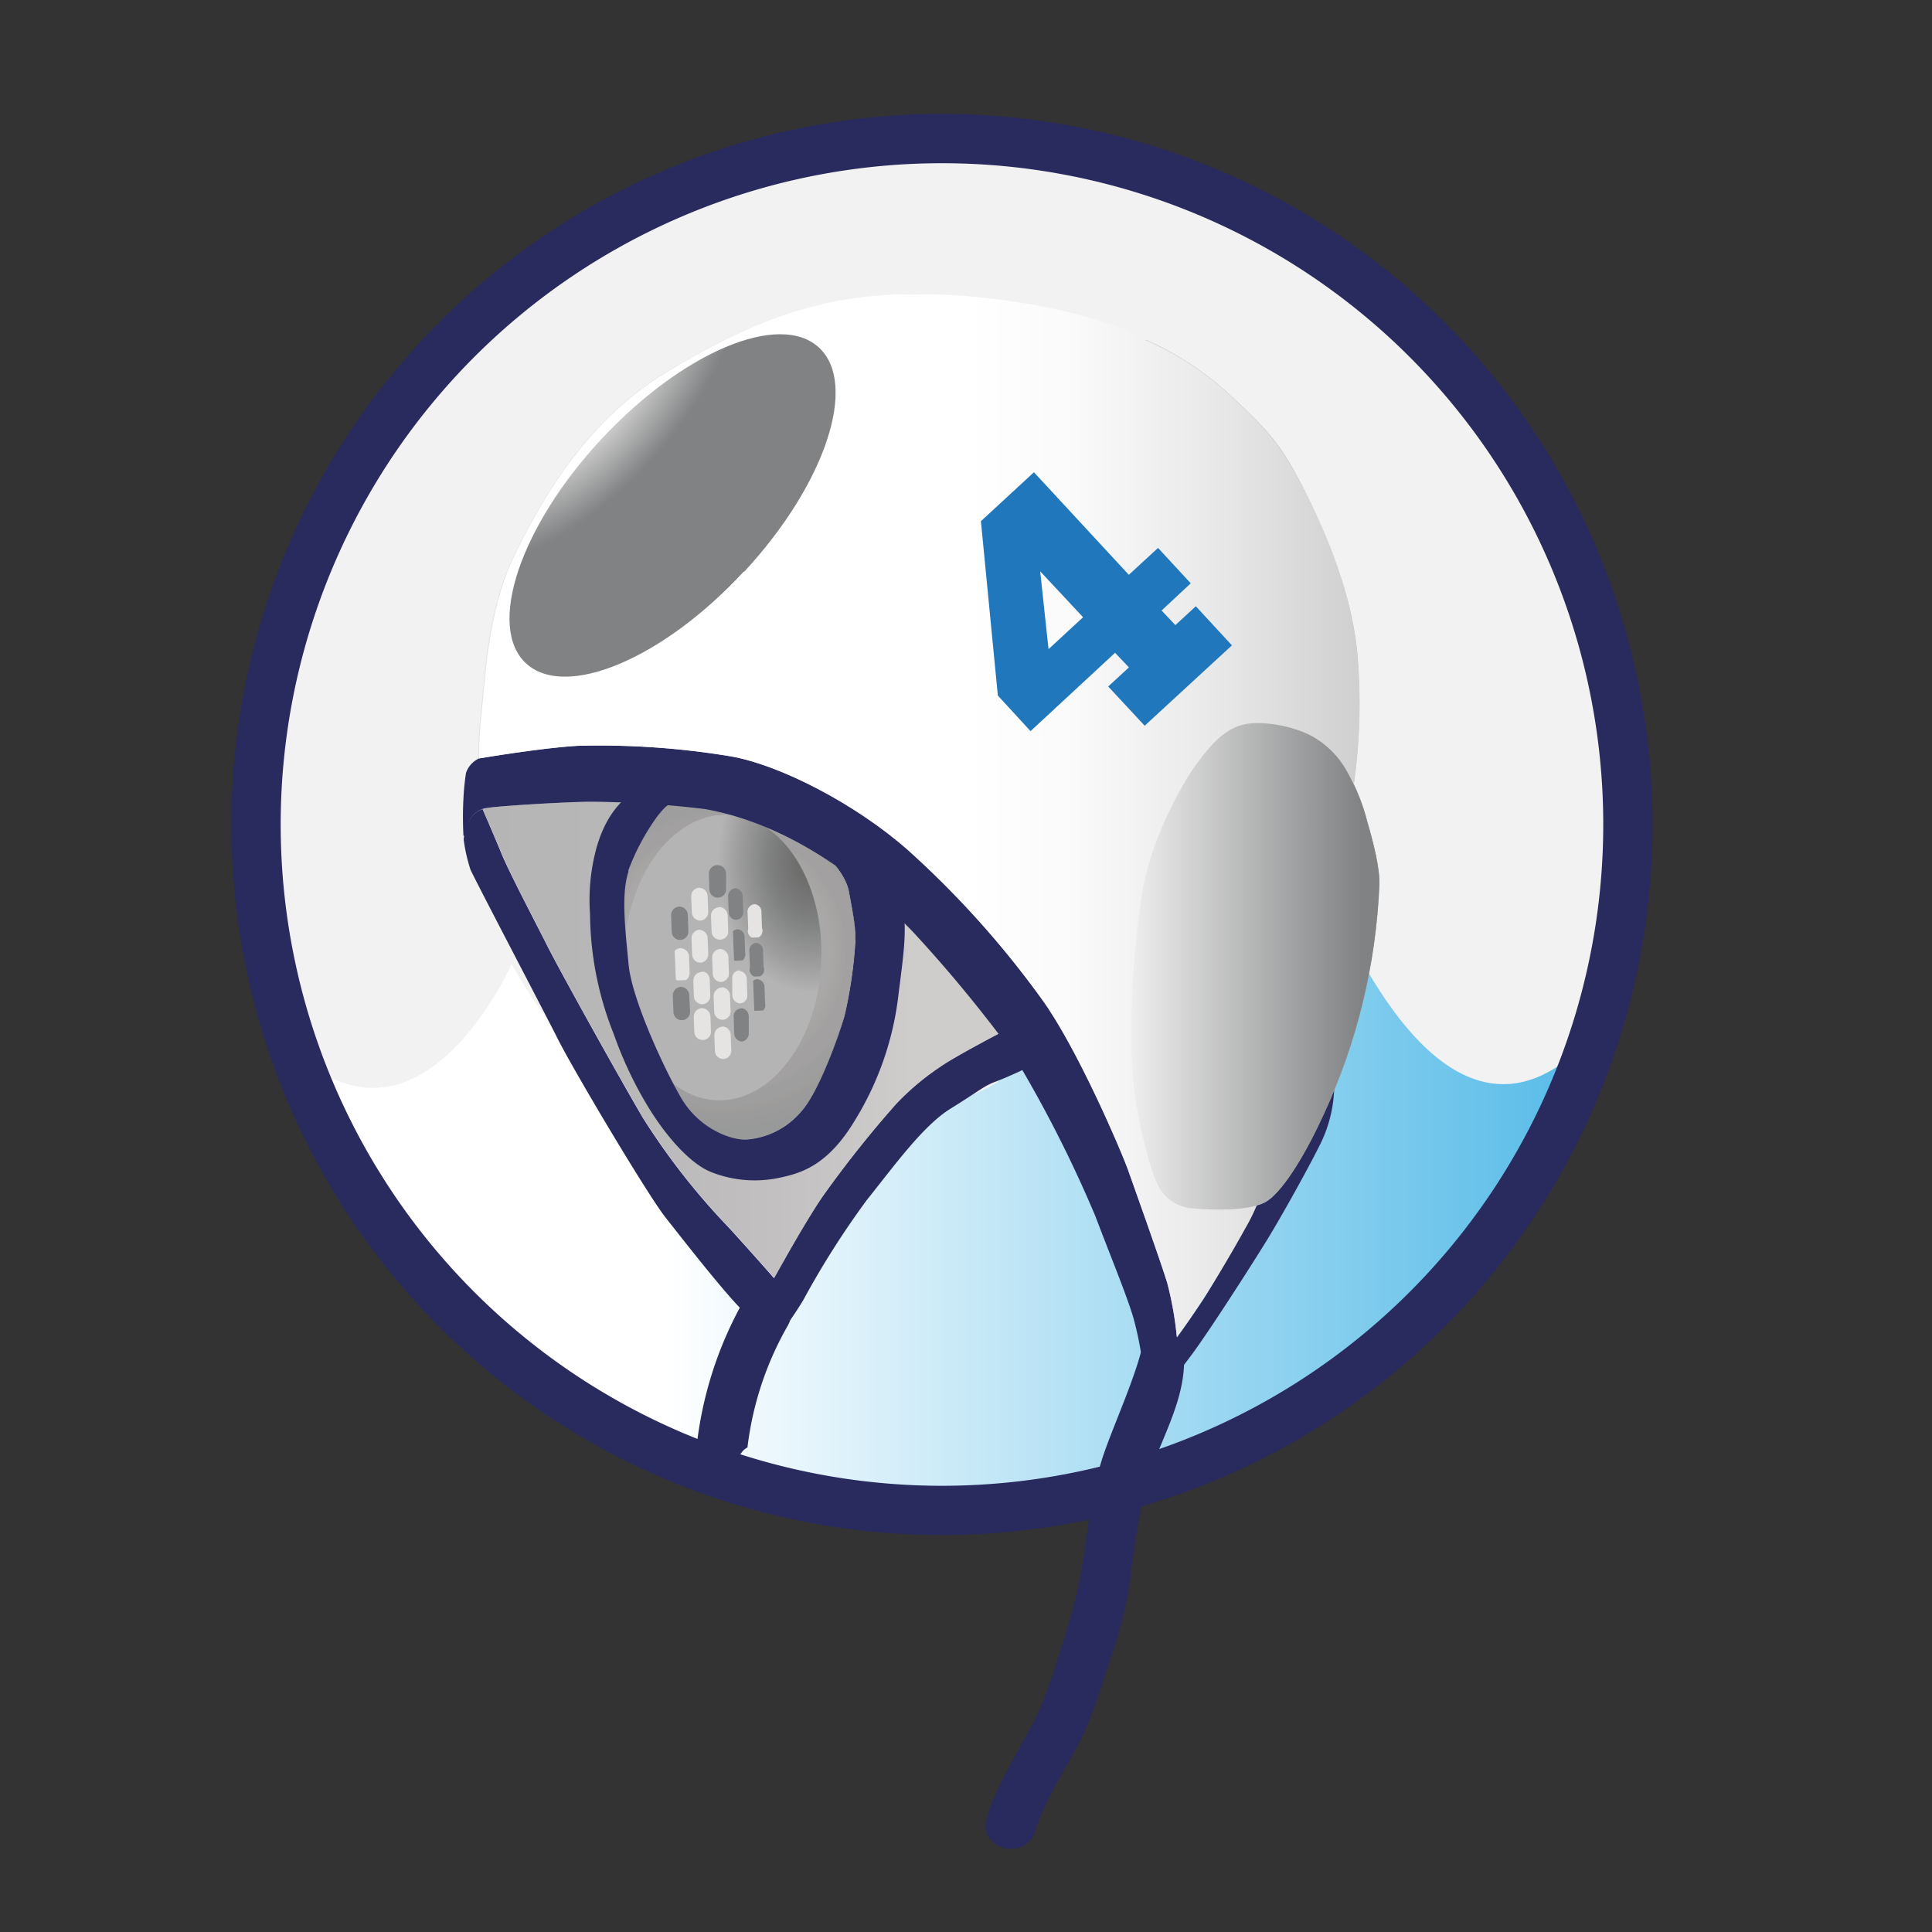 <svg id="Layer_1" data-name="Layer 1" xmlns="http://www.w3.org/2000/svg" xmlns:xlink="http://www.w3.org/1999/xlink" viewBox="0 0 250 250"><rect x="0" y="0" width="250" height="250" fill="#333333" stroke="none"/><defs><style>.cls-1{fill:none;}.cls-2{fill:#f2f2f2;}.cls-3{clip-path:url(#clip-path);}.cls-4{fill:url(#linear-gradient);}.cls-5{fill:#292a5e;}.cls-6{clip-path:url(#clip-path-2);}.cls-7{fill:url(#linear-gradient-2);}.cls-8{clip-path:url(#clip-path-3);}.cls-9{fill:url(#linear-gradient-3);}.cls-10{clip-path:url(#clip-path-4);}.cls-11{fill:#989999;}.cls-12{fill:#9a9a9a;}.cls-13{fill:#9b9b9c;}.cls-14{fill:#9d9c9a;}.cls-15{fill:#9e9d9c;}.cls-16{fill:#9e9e9e;}.cls-17{fill:#9f9f9f;}.cls-18{fill:#a2a0a0;}.cls-19{fill:#a2a0a1;}.cls-20{fill:#a3a3a2;}.cls-21{fill:#a5a4a3;}.cls-22{fill:#a6a5a3;}.cls-23{fill:#a8a6a6;}.cls-24{fill:#a9a8a7;}.cls-25{fill:#a8a8a8;}.cls-26{fill:#a9aaab;}.cls-27{fill:#ababac;}.cls-28{fill:#acacac;}.cls-29{fill:#b1afae;}.cls-30{fill:#b1b1af;}.cls-31{fill:#b0b0b0;}.cls-32{fill:#b3b2b2;}.cls-33{fill:#b4b5b4;}.cls-34{fill:#b4b5b6;}.cls-35{fill:#b5b6b7;}.cls-36{fill:#b8b7b7;}.cls-37{fill:#b9b8b8;}.cls-38{fill:#bababa;}.cls-39{fill:#bbbcbb;}.cls-40{fill:#bebdbe;}.cls-41{fill:#bfbebf;}.cls-42{fill:#c0c0bf;}.cls-43{fill:#c3c1c1;}.cls-44{fill:#c5c3c4;}.cls-45{fill:#c6c4c5;}.cls-46{fill:#c8c7c7;}.cls-47{fill:#c9c8c7;}.cls-48{fill:#cbc9c9;}.cls-49{fill:#cccbca;}.cls-50{fill:#cfcccc;}.cls-51{clip-path:url(#clip-path-5);}.cls-52{fill:url(#radial-gradient);}.cls-53{clip-path:url(#clip-path-6);}.cls-54{fill:url(#linear-gradient-4);}.cls-55{clip-path:url(#clip-path-7);}.cls-56{fill:url(#linear-gradient-5);}.cls-57{clip-path:url(#clip-path-8);}.cls-58{fill:url(#linear-gradient-6);}.cls-59{clip-path:url(#clip-path-9);}.cls-60{fill:url(#linear-gradient-7);}.cls-61{clip-path:url(#clip-path-10);}.cls-62{fill:url(#linear-gradient-8);}.cls-63{clip-path:url(#clip-path-11);}.cls-64{fill:url(#linear-gradient-9);}.cls-65{clip-path:url(#clip-path-12);}.cls-66{fill:url(#linear-gradient-10);}.cls-67{clip-path:url(#clip-path-13);}.cls-68{fill:url(#linear-gradient-11);}.cls-69{clip-path:url(#clip-path-14);}.cls-70{fill:url(#linear-gradient-12);}.cls-71{clip-path:url(#clip-path-15);}.cls-72{fill:url(#linear-gradient-13);}.cls-73{clip-path:url(#clip-path-16);}.cls-74{fill:url(#linear-gradient-14);}.cls-75{clip-path:url(#clip-path-17);}.cls-76{fill:url(#linear-gradient-15);}.cls-77{clip-path:url(#clip-path-18);}.cls-78{fill:url(#linear-gradient-16);}.cls-79{clip-path:url(#clip-path-19);}.cls-80{fill:url(#linear-gradient-17);}.cls-81{clip-path:url(#clip-path-20);}.cls-82{fill:url(#linear-gradient-18);}.cls-83{clip-path:url(#clip-path-21);}.cls-84{fill:url(#linear-gradient-19);}.cls-85{clip-path:url(#clip-path-22);}.cls-86{fill:url(#linear-gradient-20);}.cls-87{clip-path:url(#clip-path-23);}.cls-88{fill:url(#linear-gradient-21);}.cls-89{clip-path:url(#clip-path-24);}.cls-90{fill:url(#linear-gradient-22);}.cls-91{clip-path:url(#clip-path-25);}.cls-92{fill:url(#linear-gradient-23);}.cls-93{clip-path:url(#clip-path-26);}.cls-94{fill:url(#linear-gradient-24);}.cls-95{clip-path:url(#clip-path-27);}.cls-96{fill:url(#linear-gradient-25);}.cls-97{clip-path:url(#clip-path-28);}.cls-98{fill:url(#linear-gradient-26);}.cls-99{clip-path:url(#clip-path-29);}.cls-100{fill:url(#radial-gradient-2);}.cls-101{clip-path:url(#clip-path-30);}.cls-102{fill:url(#radial-gradient-3);}.cls-103{clip-path:url(#clip-path-31);}.cls-104{fill:url(#linear-gradient-27);}.cls-105{clip-path:url(#clip-path-32);}.cls-106{fill:url(#linear-gradient-28);}.cls-107{clip-path:url(#clip-path-33);}.cls-108{fill:url(#linear-gradient-29);}.cls-109{clip-path:url(#clip-path-34);}.cls-110{fill:url(#linear-gradient-30);}.cls-111{clip-path:url(#clip-path-35);}.cls-112{fill:url(#linear-gradient-31);}.cls-113{clip-path:url(#clip-path-36);}.cls-114{fill:url(#linear-gradient-32);}.cls-115{clip-path:url(#clip-path-37);}.cls-116{fill:url(#linear-gradient-33);}.cls-117{clip-path:url(#clip-path-38);}.cls-118{fill:url(#linear-gradient-34);}.cls-119{clip-path:url(#clip-path-39);}.cls-120{fill:url(#linear-gradient-35);}.cls-121{clip-path:url(#clip-path-40);}.cls-122{fill:url(#linear-gradient-36);}.cls-123{clip-path:url(#clip-path-41);}.cls-124{fill:url(#linear-gradient-37);}.cls-125{clip-path:url(#clip-path-42);}.cls-126{fill:url(#linear-gradient-38);}.cls-127{clip-path:url(#clip-path-43);}.cls-128{fill:url(#linear-gradient-39);}.cls-129{clip-path:url(#clip-path-44);}.cls-130{fill:url(#linear-gradient-40);}.cls-131{clip-path:url(#clip-path-45);}.cls-132{fill:url(#linear-gradient-41);}.cls-133{clip-path:url(#clip-path-46);}.cls-134{fill:url(#linear-gradient-42);}.cls-135{clip-path:url(#clip-path-47);}.cls-136{fill:url(#linear-gradient-43);}.cls-137{clip-path:url(#clip-path-48);}.cls-138{fill:url(#linear-gradient-44);}.cls-139{clip-path:url(#clip-path-49);}.cls-140{fill:url(#linear-gradient-45);}.cls-141{clip-path:url(#clip-path-50);}.cls-142{clip-path:url(#clip-path-51);}.cls-143{fill:url(#linear-gradient-46);}.cls-144{clip-path:url(#clip-path-52);}.cls-145{fill:url(#linear-gradient-47);}.cls-146{clip-path:url(#clip-path-53);}.cls-147{clip-path:url(#clip-path-54);}.cls-148{fill:url(#radial-gradient-4);}.cls-149{fill:#2077bc;}</style><clipPath id="clip-path"><path class="cls-1" d="M66.22,124.7s-13.42,30.58-31.86,7.4a90.12,90.12,0,0,0,173.47-.26c-5.87,7.8-17.54,16.89-31.12-6.61,0,0-16.49,34.7-36.68,0,0,0-15.17,38.43-37.07-.53,0,0-16.38,36.56-36.78,0"/></clipPath><linearGradient id="linear-gradient" x1="-4424.19" y1="-4135.92" x2="-4424.1" y2="-4135.92" gradientTransform="translate(8233969.79 7697607.4) scale(1861.12)" gradientUnits="userSpaceOnUse"><stop offset="0" stop-color="#fff"/><stop offset="1" stop-color="#2eabe2"/></linearGradient><clipPath id="clip-path-2"><path class="cls-1" d="M117.87,38.09c-12.06.06-21.15,3.68-32,10.28-10.28,6.27-16.23,16.93-19.59,24s-3.67,16.49-4.06,19.83a52.61,52.61,0,0,0-.32,6s8-1.35,12.72-1.62A102.84,102.84,0,0,1,94.56,98c6.33,1.13,16.06,6.11,22.88,12.12a121.47,121.47,0,0,1,17.32,19.14c4.6,6.28,10.32,19.69,11.19,22.13S150.17,163.15,151,166a44.23,44.23,0,0,1,1.24,7s3.66-4.62,9.33-14.93,13.15-52.74,13.67-57.12a74.55,74.55,0,0,0,.41-16.15c-.57-6.61-3.12-13.75-6.45-20.53s-4.91-8.35-10-13.14a39.4,39.4,0,0,0-11-7.18c-5.73-3.07-18-5.86-30-5.86h-.36"/></clipPath><linearGradient id="linear-gradient-2" x1="-4423.33" y1="-4134.81" x2="-4423.24" y2="-4134.81" gradientTransform="translate(5410757.62 5057893.41) scale(1223.22)" gradientUnits="userSpaceOnUse"><stop offset="0" stop-color="#fff"/><stop offset="1" stop-color="#b5b4b4"/></linearGradient><clipPath id="clip-path-3"><path class="cls-1" d="M62.7,104.63l-.25.06c.24.57,1.55,3.53,2.47,5.75,1,2.48,4.26,8.6,5.87,11.85s9,16.48,12.42,22.35a87.42,87.42,0,0,0,10.63,13.68c1.18,1.18,6.33,7,6.33,7.06s3.89-7.11,6.33-10.63A144.65,144.65,0,0,1,116,142.82a33.31,33.31,0,0,1,5.76-4.83c1.42-1,5.93-3.43,7.56-4.27-3.2-4.22-9-11-11.24-13.3-9.68-9.9-19-14.36-26.77-15.74a127.43,127.43,0,0,0-14.88-.94c-2.83,0-12.41.56-13.66.86"/></clipPath><linearGradient id="linear-gradient-3" x1="-4430.32" y1="-4133.54" x2="-4430.23" y2="-4133.54" gradientTransform="matrix(-716.54, 0, 0, 716.54, -3174390.81, 2961980.76)" gradientUnits="userSpaceOnUse"><stop offset="0" stop-color="#cfcccc"/><stop offset="0.24" stop-color="#c3c1c1"/><stop offset="0.59" stop-color="#b8b7b7"/><stop offset="1" stop-color="#b5b4b4"/></linearGradient><clipPath id="clip-path-4"><path class="cls-1" d="M87.75,103.71c-1.31.1-1.89.94-2.6,1.78a29.29,29.29,0,0,0-3.89,7.25c-1,3-.44,7.56,0,12.06s4.65,13.64,6.81,17.32,6,5.36,8.33,5.36a10.44,10.44,0,0,0,7.14-3.57c2.11-2.28,4.73-9,5.67-12.45a58.83,58.83,0,0,0,1.38-9.33c.06-1.89,0-2.68-.81-6.74s-7.35-8.71-9.85-9.57a68.88,68.88,0,0,0-12-2.12h-.18"/></clipPath><clipPath id="clip-path-5"><path class="cls-1" d="M80.73,123.38c-.44,10.21,4.94,18.72,12,19s13.12-7.73,13.54-17.95-5-18.72-12-19h-.4c-6.89,0-12.74,7.93-13.16,17.95"/></clipPath><radialGradient id="radial-gradient" cx="-4450.6" cy="-4123.79" r="0.09" gradientTransform="matrix(0, -138.65, -193.23, 0, -796740.04, -616942.28)" gradientUnits="userSpaceOnUse"><stop offset="0" stop-color="#6a6a69"/><stop offset="0.2" stop-color="#6f6f6e"/><stop offset="0.48" stop-color="#808181"/><stop offset="0.8" stop-color="#9e9e9e"/><stop offset="1" stop-color="#b5b4b4"/></radialGradient><clipPath id="clip-path-6"><path class="cls-1" d="M92.73,111.94a1.12,1.12,0,0,0-1,1.18l.07,2a1.08,1.08,0,0,0,2.16-.08h0l0-2a1.1,1.1,0,0,0-1.08-1.09h0"/></clipPath><linearGradient id="linear-gradient-4" x1="-4562.69" y1="-4016.5" x2="-4562.59" y2="-4016.5" gradientTransform="matrix(-23.13, 0, 0, 24.38, -105420.53, 98036.43)" gradientUnits="userSpaceOnUse"><stop offset="0" stop-color="#e5e4e3"/><stop offset="1" stop-color="#818283"/></linearGradient><clipPath id="clip-path-7"><path class="cls-1" d="M90.44,114.86a1.11,1.11,0,0,0-1,1.17l.08,2a1.11,1.11,0,0,0,1.12,1.09,1.08,1.08,0,0,0,1-1.15v0l-.07-2a1.11,1.11,0,0,0-1.08-1.09h0"/></clipPath><linearGradient id="linear-gradient-5" x1="-4563.73" y1="-4017.53" x2="-4563.64" y2="-4017.53" gradientTransform="matrix(-23.13, 0, 0, 24.39, -105478.22, 98104.6)" xlink:href="#linear-gradient-4"/><clipPath id="clip-path-8"><path class="cls-1" d="M90.48,120.3a1.12,1.12,0,0,0-1,1.18l.08,2a1.09,1.09,0,0,0,1.09,1.1h0a1.11,1.11,0,0,0,1-1.17h0l-.08-2a1.11,1.11,0,0,0-1.07-1.09h0"/></clipPath><linearGradient id="linear-gradient-6" x1="-4563.74" y1="-4019.77" x2="-4563.64" y2="-4019.77" gradientTransform="matrix(-23.14, 0, 0, 24.4, -105521.88, 98204.81)" xlink:href="#linear-gradient-4"/><clipPath id="clip-path-9"><path class="cls-1" d="M90.72,125.78a1.11,1.11,0,0,0-1,1.17l.07,2a1.08,1.08,0,0,0,1.12,1,1.07,1.07,0,0,0,1-1.12h0l-.07-2.06a1.1,1.1,0,0,0-1.08-1.09h0"/></clipPath><linearGradient id="linear-gradient-7" x1="-4563.9" y1="-4021.84" x2="-4563.81" y2="-4021.84" gradientTransform="matrix(-23.11, 0, 0, 24.37, -105397.24, 98140.11)" xlink:href="#linear-gradient-4"/><clipPath id="clip-path-10"><path class="cls-1" d="M90.77,130.46a1.11,1.11,0,0,0-1,1.17l.08,2a1.08,1.08,0,0,0,2.15-.07h0l-.07-2a1.12,1.12,0,0,0-1.08-1.1h0"/></clipPath><linearGradient id="linear-gradient-8" x1="-4563.78" y1="-4023.98" x2="-4563.69" y2="-4023.98" gradientTransform="matrix(-23.14, 0, 0, 24.4, -105533.11, 98317.81)" xlink:href="#linear-gradient-4"/><clipPath id="clip-path-11"><path class="cls-1" d="M88.06,127.7a1.12,1.12,0,0,0-1,1.18l.08,2a1.08,1.08,0,1,0,2.15-.08l-.1-2a1.11,1.11,0,0,0-1.08-1.1h0"/></clipPath><linearGradient id="linear-gradient-9" x1="-4564.67" y1="-4023.15" x2="-4564.57" y2="-4023.15" gradientTransform="matrix(-23.17, 0, 0, 24.42, -105660.58, 98375.13)" xlink:href="#linear-gradient-4"/><clipPath id="clip-path-12"><path class="cls-1" d="M88,122.69a1.12,1.12,0,0,0-1,1.18l.08,2a1.08,1.08,0,1,0,2.15-.08h0l-.06-2a1.12,1.12,0,0,0-1.08-1.09h0"/></clipPath><linearGradient id="linear-gradient-10" x1="-4564.36" y1="-4020.89" x2="-4564.26" y2="-4020.89" gradientTransform="matrix(-23.16, 0, 0, 24.42, -105628.29, 98312.74)" xlink:href="#linear-gradient-4"/><clipPath id="clip-path-13"><path class="cls-1" d="M87.84,117.32a1.11,1.11,0,0,0-1,1.17h0l.08,2a1.08,1.08,0,1,0,2.15-.08h0l-.07-2a1.1,1.1,0,0,0-1.08-1.1h0"/></clipPath><linearGradient id="linear-gradient-11" x1="-4564.71" y1="-4018.76" x2="-4564.61" y2="-4018.76" gradientTransform="matrix(-23.15, 0, 0, 24.4, -105565.3, 98177.31)" xlink:href="#linear-gradient-4"/><clipPath id="clip-path-14"><path class="cls-1" d="M95.12,114.94a1.05,1.05,0,0,0-.9,1.17l.08,2a.94.94,0,1,0,1.88-.07l-.07-2a1.07,1.07,0,0,0-1-1.11h0"/></clipPath><linearGradient id="linear-gradient-12" x1="-4582.22" y1="-4017.91" x2="-4582.13" y2="-4017.91" gradientTransform="matrix(-20.1, 0, 0, 24.41, -91986.06, 98194.27)" xlink:href="#linear-gradient-4"/><clipPath id="clip-path-15"><path class="cls-1" d="M95.42,120.23a1.05,1.05,0,0,0-.89,1.17l.07,2a1.06,1.06,0,0,0,.94,1.11,1,1,0,0,0,.89-1.17l-.08-2a1,1,0,0,0-.94-1.1h0"/></clipPath><linearGradient id="linear-gradient-13" x1="-4581.96" y1="-4019.89" x2="-4581.86" y2="-4019.89" gradientTransform="matrix(-20.08, 0, 0, 24.38, -91866.64, 98124.95)" xlink:href="#linear-gradient-4"/><clipPath id="clip-path-16"><path class="cls-1" d="M95.65,125.56a1,1,0,0,0-.89,1.17l0,2a1.07,1.07,0,0,0,1,1.11,1,1,0,0,0,.94-1.11l-.07-2a1.06,1.06,0,0,0-.95-1.1h0"/></clipPath><linearGradient id="linear-gradient-14" x1="-4582.27" y1="-4022.01" x2="-4582.17" y2="-4022.01" gradientTransform="matrix(-20.09, 0, 0, 24.41, -91975.34, 98304.87)" xlink:href="#linear-gradient-4"/><clipPath id="clip-path-17"><path class="cls-1" d="M95.83,130.5a1,1,0,0,0-.89,1.17l.06,2a1.07,1.07,0,0,0,1,1.11,1.06,1.06,0,0,0,.89-1.17l0-2.06a1.06,1.06,0,0,0-1-1.1h0"/></clipPath><linearGradient id="linear-gradient-15" x1="-4582.23" y1="-4023.98" x2="-4582.14" y2="-4023.98" gradientTransform="matrix(-20.09, 0, 0, 24.4, -91941.96, 98317.73)" xlink:href="#linear-gradient-4"/><clipPath id="clip-path-18"><path class="cls-1" d="M98,126.67a1,1,0,0,0-.84,1.18l.07,2A.92.92,0,1,0,99,129.8l-.07-2a1.06,1.06,0,0,0-1-1.11h0"/></clipPath><linearGradient id="linear-gradient-16" x1="-4590.3" y1="-4022.6" x2="-4590.22" y2="-4022.6" gradientTransform="matrix(-18.93, 0, 0, 24.41, -86781.36, 98318.16)" xlink:href="#linear-gradient-4"/><clipPath id="clip-path-19"><path class="cls-1" d="M97.81,122a1,1,0,0,0-.84,1.17l.07,2a.95.95,0,1,0,1.77-.07l-.07-2a1,1,0,0,0-.95-1.1h0"/></clipPath><linearGradient id="linear-gradient-17" x1="-4590.73" y1="-4020.91" x2="-4590.63" y2="-4020.91" gradientTransform="matrix(-18.92, 0, 0, 24.39, -86738.53, 98194.16)" xlink:href="#linear-gradient-4"/><clipPath id="clip-path-20"><path class="cls-1" d="M97.58,117a1,1,0,0,0-.84,1.17l.08,2a.93.93,0,0,0,.58,1.2.94.94,0,0,0,1.2-.58.92.92,0,0,0,0-.69l-.07-2a1,1,0,0,0-.89-1.11h0"/></clipPath><linearGradient id="linear-gradient-18" x1="-4591.06" y1="-4018.27" x2="-4590.96" y2="-4018.27" gradientTransform="matrix(-18.89, 0, 0, 24.37, -86642.1, 98044.4)" xlink:href="#linear-gradient-4"/><clipPath id="clip-path-21"><path class="cls-1" d="M93,117.4a1.1,1.1,0,0,0-1,1.15v0l.08,2a1.08,1.08,0,0,0,2.15.11,1.28,1.28,0,0,0,0-.19l-.07-2a1.12,1.12,0,0,0-1.07-1.1h0"/></clipPath><linearGradient id="linear-gradient-19" x1="-4562.69" y1="-4018.62" x2="-4562.59" y2="-4018.62" gradientTransform="matrix(-23.13, 0, 0, 24.39, -105452.94, 98133.69)" xlink:href="#linear-gradient-4"/><clipPath id="clip-path-22"><path class="cls-1" d="M93.15,122.8a1.1,1.1,0,0,0-1,1.17v0l.08,2a1.09,1.09,0,0,0,1.09,1.1h0a1.11,1.11,0,0,0,1-1.17l-.07-2a1.11,1.11,0,0,0-1.09-1.1h0"/></clipPath><linearGradient id="linear-gradient-20" x1="-4562.65" y1="-4020.91" x2="-4562.57" y2="-4020.91" gradientTransform="matrix(-23.14, 0, 0, 24.4, -105502.75, 98235.07)" xlink:href="#linear-gradient-4"/><clipPath id="clip-path-23"><path class="cls-1" d="M93.34,127.79a1.11,1.11,0,0,0-1,1.17l.08,2a1.08,1.08,0,0,0,1.12,1,1.09,1.09,0,0,0,1-1.12l-.07-2a1.11,1.11,0,0,0-1.08-1.09h0"/></clipPath><linearGradient id="linear-gradient-21" x1="-4562.64" y1="-4022.81" x2="-4562.55" y2="-4022.81" gradientTransform="matrix(-23.14, 0, 0, 24.4, -105494.51, 98286.56)" xlink:href="#linear-gradient-4"/><clipPath id="clip-path-24"><path class="cls-1" d="M93.44,132.85a1.11,1.11,0,0,0-1,1.18l.07,2a1.07,1.07,0,0,0,1.12,1,1.08,1.08,0,0,0,1-1.11h0l-.08-2a1.11,1.11,0,0,0-1.08-1.1h0"/></clipPath><linearGradient id="linear-gradient-22" x1="-4562.74" y1="-4024.76" x2="-4562.65" y2="-4024.76" gradientTransform="matrix(-23.13, 0, 0, 24.39, -105452.18, 98298.98)" xlink:href="#linear-gradient-4"/><clipPath id="clip-path-25"><path class="cls-1" d="M160.94,93.78c-2.73.66-4.63,3.14-6.22,5.33s-5.95,9.63-7,17.22c-1.22,8.5-1.64,17.68-1,23.73.56,5.41,2.15,11.19,3,12.94a5.36,5.36,0,0,0,4.18,3.33c2.07.24,8,.56,10.19-1s5-6.28,7.25-11.23a78.32,78.32,0,0,0,7.16-29.59c.08-2.07-.73-5.35-1.54-8.11a26.84,26.84,0,0,0-2.68-6.68,11.53,11.53,0,0,0-4.38-4.44,15.88,15.88,0,0,0-7.12-1.76,8,8,0,0,0-1.88.19"/></clipPath><linearGradient id="linear-gradient-23" x1="-4433.33" y1="-4129.32" x2="-4433.23" y2="-4129.32" gradientTransform="matrix(-344.82, 0, 0, 344.82, -1528524.81, 1423996.86)" gradientUnits="userSpaceOnUse"><stop offset="0" stop-color="#999a99"/><stop offset="1" stop-color="#f4f2f1"/></linearGradient><clipPath id="clip-path-26"><path class="cls-1" d="M167.41,95.88c.33.27,3.05,6.26,3.05,6.26l3,0s-1.35-4.27-1.73-4.92a8.88,8.88,0,0,0-3.5-2.24,19,19,0,0,0-3-.78s1.82,1.35,2.14,1.63"/></clipPath><linearGradient id="linear-gradient-24" x1="-4454.45" y1="-4103.43" x2="-4454.35" y2="-4103.43" gradientTransform="matrix(-88.19, 0, 0, 88.19, -392666.95, 361979.66)" gradientUnits="userSpaceOnUse"><stop offset="0" stop-color="#e5e4e3"/><stop offset="1" stop-color="#999a99"/></linearGradient><clipPath id="clip-path-27"><path class="cls-1" d="M150.74,110a27.43,27.43,0,0,0-1.5,3.93,37.58,37.58,0,0,0-.64,4.47c0,.73.16,1.38.44,1.42s4.21.6,5.43.6,5.92.37,6.29.28,1.34-2.92,1.42-3.77.23-3.15,0-3.25c0,0-6.33-3.05-6.9-3.13s-3.9-.53-4.46-.53h-.08"/></clipPath><linearGradient id="linear-gradient-25" x1="-4447.8" y1="-4122.78" x2="-4447.71" y2="-4122.78" gradientTransform="matrix(0, -147.13, -147.13, 0, -606429.57, -654284.08)" xlink:href="#linear-gradient-24"/><clipPath id="clip-path-28"><path class="cls-1" d="M157.26,142.63a17.92,17.92,0,0,1-5.67.89c-1.73-.05-2.83-.16-2.71.49s.87,5.52,1.36,7a3,3,0,0,0,3.08,2.16,13.49,13.49,0,0,0,5.79-2.1c1.95-1.16,3-2.76,2.83-4s-.4-3-.48-3.52c0,0-.16-1.73-.87-1.78h-.12a11.27,11.27,0,0,0-3.17.95"/></clipPath><linearGradient id="linear-gradient-26" x1="-4438.83" y1="-4114.61" x2="-4438.74" y2="-4114.61" gradientTransform="matrix(-140.22, 0, 0, 140.22, -622247.89, 577097.85)" gradientUnits="userSpaceOnUse"><stop offset="0" stop-color="#e5e4e3"/><stop offset="1" stop-color="#b5b4b4"/></linearGradient><clipPath id="clip-path-29"><path class="cls-1" d="M150.74,146a1.64,1.64,0,0,0,1.26,1.89c.77.07,1.45-.69,1.54-1.69a1.65,1.65,0,0,0-1.26-1.89h-.09a1.67,1.67,0,0,0-1.45,1.69"/></clipPath><radialGradient id="radial-gradient-2" cx="-4592.74" cy="-4005" r="0.09" gradientTransform="matrix(0, -17.33, -17.33, 0, -69256.21, -79451.28)" gradientUnits="userSpaceOnUse"><stop offset="0" stop-color="#1c1c1c"/><stop offset="1" stop-color="#e5e4e3"/></radialGradient><clipPath id="clip-path-30"><path class="cls-1" d="M150.88,116a1.55,1.55,0,1,0,3.09-.27,1.54,1.54,0,0,0-1.29-1.39h-.2a1.81,1.81,0,0,0-1.6,1.68"/></clipPath><radialGradient id="radial-gradient-3" cx="-4594" cy="-4012.17" r="0.09" gradientTransform="matrix(0, -18.58, -18.58, 0, -74397.75, -85251.68)" xlink:href="#radial-gradient-2"/><clipPath id="clip-path-31"><path class="cls-1" d="M171,112.91l-.35,2a1.08,1.08,0,1,0,2.09.52.68.68,0,0,0,0-.14l.36-2a1.11,1.11,0,0,0-.87-1.31H172a1.1,1.1,0,0,0-1.07.94"/></clipPath><linearGradient id="linear-gradient-27" x1="-4553.71" y1="-4041.32" x2="-4553.62" y2="-4041.32" gradientTransform="matrix(0, -23.13, -24.38, 0, -98355.62, -105198.66)" xlink:href="#linear-gradient-4"/><clipPath id="clip-path-32"><path class="cls-1" d="M168.11,115.27l-.36,2a1.08,1.08,0,0,0,2.1.52c0-.05,0-.09,0-.14l.36-2a1.1,1.1,0,0,0-.86-1.3h-.18a1.11,1.11,0,0,0-1.08.94"/></clipPath><linearGradient id="linear-gradient-28" x1="-4554.73" y1="-4042.57" x2="-4554.63" y2="-4042.57" gradientTransform="matrix(0, -23.13, -24.38, 0, -98388.94, -105227.92)" xlink:href="#linear-gradient-4"/><clipPath id="clip-path-33"><path class="cls-1" d="M167,120.61l-.35,2a1.08,1.08,0,0,0,2.09.51.51.51,0,0,0,0-.13l.36-2a1.09,1.09,0,0,0-.85-1.31h-.19a1.12,1.12,0,0,0-1.08,1"/></clipPath><linearGradient id="linear-gradient-29" x1="-4554.79" y1="-4044.66" x2="-4554.7" y2="-4044.66" gradientTransform="matrix(0, -23.13, -24.38, 0, -98440.96, -105218.08)" xlink:href="#linear-gradient-4"/><clipPath id="clip-path-34"><path class="cls-1" d="M166.07,126l-.35,2a1.08,1.08,0,0,0,2.09.51.7.7,0,0,0,0-.14l.36-2a1.11,1.11,0,0,0-.86-1.31h-.18a1.13,1.13,0,0,0-1.09.94"/></clipPath><linearGradient id="linear-gradient-30" x1="-4554.77" y1="-4046.87" x2="-4554.68" y2="-4046.87" gradientTransform="matrix(0, -23.13, -24.38, 0, -98495.72, -105214.14)" xlink:href="#linear-gradient-4"/><clipPath id="clip-path-35"><path class="cls-1" d="M165.14,130.62l-.36,2a1.08,1.08,0,1,0,2.12.36h0l.35-2a1.1,1.1,0,0,0-.86-1.3h-.18a1.1,1.1,0,0,0-1.07.94"/></clipPath><linearGradient id="linear-gradient-31" x1="-4554.77" y1="-4048.84" x2="-4554.68" y2="-4048.84" gradientTransform="matrix(0, -23.14, -24.39, 0, -98585.12, -105257.29)" xlink:href="#linear-gradient-4"/><clipPath id="clip-path-36"><path class="cls-1" d="M163.07,127.34l-.36,2a1.08,1.08,0,1,0,2.12.38h0l.35-2a1.1,1.1,0,0,0-.85-1.31h-.19a1.12,1.12,0,0,0-1.07.95"/></clipPath><linearGradient id="linear-gradient-32" x1="-4555.87" y1="-4047.7" x2="-4555.77" y2="-4047.7" gradientTransform="matrix(0, -23.14, -24.39, 0, -98559.38, -105285.36)" xlink:href="#linear-gradient-4"/><clipPath id="clip-path-37"><path class="cls-1" d="M164.09,122.42l-.35,2a1.08,1.08,0,0,0,2.09.51.68.68,0,0,0,0-.14l.36-2a1.09,1.09,0,0,0-.86-1.3h-.18a1.12,1.12,0,0,0-1.08.94"/></clipPath><linearGradient id="linear-gradient-33" x1="-4555.89" y1="-4045.38" x2="-4555.8" y2="-4045.38" gradientTransform="matrix(0, -23.13, -24.39, 0, -98501.95, -105267.74)" xlink:href="#linear-gradient-4"/><clipPath id="clip-path-38"><path class="cls-1" d="M165,117.13l-.35,2a1.08,1.08,0,1,0,2.13.36h0l.35-2a1.1,1.1,0,0,0-.85-1.3h0a.54.54,0,0,0-.18,0,1.13,1.13,0,0,0-1.09.94"/></clipPath><linearGradient id="linear-gradient-34" x1="-4555.72" y1="-4043.46" x2="-4555.64" y2="-4043.46" gradientTransform="matrix(0, -23.15, -24.4, 0, -98494.61, -105327.34)" xlink:href="#linear-gradient-4"/><clipPath id="clip-path-39"><path class="cls-1" d="M172.8,116.38l-.35,2a.94.94,0,0,0,1.77.65.91.91,0,0,0,.06-.32l.36-2a1.06,1.06,0,0,0-.72-1.29h-.14a1.1,1.1,0,0,0-.94,1"/></clipPath><linearGradient id="linear-gradient-35" x1="-4572.1" y1="-4042.25" x2="-4572" y2="-4042.25" gradientTransform="matrix(0, -20.08, -24.4, 0, -98457.48, -91710.01)" xlink:href="#linear-gradient-4"/><clipPath id="clip-path-40"><path class="cls-1" d="M172,121.56l-.35,2a1,1,0,0,0,.71,1.28,1.08,1.08,0,0,0,1.13-.94l.35-2a1,1,0,0,0-.72-1.28H173a1.1,1.1,0,0,0-.95.94"/></clipPath><linearGradient id="linear-gradient-36" x1="-4571.98" y1="-4044.32" x2="-4571.89" y2="-4044.32" gradientTransform="matrix(0, -20.08, -24.39, 0, -98468.29, -91667.63)" xlink:href="#linear-gradient-4"/><clipPath id="clip-path-41"><path class="cls-1" d="M171.08,126.84l-.36,2a1.05,1.05,0,0,0,.73,1.28,1,1,0,0,0,1.11-.94l.36-2a1,1,0,0,0-.73-1.28h-.13a1.08,1.08,0,0,0-.94.94"/></clipPath><linearGradient id="linear-gradient-37" x1="-4571.89" y1="-4046.64" x2="-4571.81" y2="-4046.64" gradientTransform="matrix(0, -20.09, -24.4, 0, -98566.11, -91706.35)" xlink:href="#linear-gradient-4"/><clipPath id="clip-path-42"><path class="cls-1" d="M170.21,131.73l-.35,2a.94.94,0,0,0,.61,1.19,1,1,0,0,0,1.19-.6,1.17,1.17,0,0,0,0-.26l.35-2a1,1,0,0,0-.71-1.28h-.15a1.09,1.09,0,0,0-.94.95"/></clipPath><linearGradient id="linear-gradient-38" x1="-4572.83" y1="-4048.4" x2="-4572.74" y2="-4048.4" gradientTransform="matrix(0, -20.01, -24.3, 0, -98213.15, -91357.56)" xlink:href="#linear-gradient-4"/><clipPath id="clip-path-43"><path class="cls-1" d="M173.16,128.45l-.35,2a1,1,0,0,0,.67,1.28c.47.08.94-.35,1.06-.95l.36-2a1,1,0,0,0-.67-1.27h-.12a1.08,1.08,0,0,0-.94.94"/></clipPath><linearGradient id="linear-gradient-39" x1="-4579.75" y1="-4047.36" x2="-4579.67" y2="-4047.36" gradientTransform="matrix(0, -18.92, -24.39, 0, -98541.24, -86498.63)" xlink:href="#linear-gradient-4"/><clipPath id="clip-path-44"><path class="cls-1" d="M174,123.85l-.35,2a1,1,0,0,0,.66,1.27c.48.09.94-.34,1.07-1l.36-2a1,1,0,0,0-.67-1.27h-.13a1.06,1.06,0,0,0-.94.94"/></clipPath><linearGradient id="linear-gradient-40" x1="-4579.94" y1="-4044.94" x2="-4579.85" y2="-4044.94" gradientTransform="matrix(0, -18.9, -24.38, 0, -98440.89, -86439.58)" xlink:href="#linear-gradient-4"/><clipPath id="clip-path-45"><path class="cls-1" d="M174.84,118.88l-.36,2a1,1,0,0,0,.63,1.25c.47.09.95-.35,1.07-.94l.35-2a1,1,0,0,0-.67-1.26h-.11a1.08,1.08,0,0,0-.95.94"/></clipPath><linearGradient id="linear-gradient-41" x1="-4579.7" y1="-4043.36" x2="-4579.61" y2="-4043.36" gradientTransform="matrix(0, -18.93, -24.41, 0, -98523.02, -86565.36)" xlink:href="#linear-gradient-4"/><clipPath id="clip-path-46"><path class="cls-1" d="M170.1,118.34l-.36,2a1.08,1.08,0,1,0,2.12.36h0l.35-2a1.11,1.11,0,0,0-.86-1.3h-.2a1.1,1.1,0,0,0-1.07.94"/></clipPath><linearGradient id="linear-gradient-42" x1="-4553.59" y1="-4043.36" x2="-4553.5" y2="-4043.36" gradientTransform="matrix(0, -23.15, -24.41, 0, -98527.39, -105300.43)" xlink:href="#linear-gradient-4"/><clipPath id="clip-path-47"><path class="cls-1" d="M169.09,123.61l-.36,2a1.1,1.1,0,0,0,.86,1.3,1.11,1.11,0,0,0,1.26-.94h0l.35-2a1.1,1.1,0,0,0-.86-1.3h-.18a1.1,1.1,0,0,0-1.07.94"/></clipPath><linearGradient id="linear-gradient-43" x1="-4553.66" y1="-4045.28" x2="-4553.56" y2="-4045.28" gradientTransform="matrix(0, -23.14, -24.4, 0, -98534.94, -105242.25)" xlink:href="#linear-gradient-4"/><clipPath id="clip-path-48"><path class="cls-1" d="M168.22,128.54l-.36,2A1.08,1.08,0,0,0,170,131a.59.59,0,0,0,0-.13l.36-2a1.1,1.1,0,0,0-.86-1.3h-.18a1.1,1.1,0,0,0-1.07.94"/></clipPath><linearGradient id="linear-gradient-44" x1="-4553.62" y1="-4047.56" x2="-4553.53" y2="-4047.56" gradientTransform="matrix(0, -23.15, -24.41, 0, -98631.87, -105294.69)" xlink:href="#linear-gradient-4"/><clipPath id="clip-path-49"><path class="cls-1" d="M167.23,133.5l-.36,2a1.08,1.08,0,0,0,2.13.38l.36-2a1.12,1.12,0,0,0-.87-1.31h-.18a1.11,1.11,0,0,0-1.08.94"/></clipPath><linearGradient id="linear-gradient-45" x1="-4553.68" y1="-4049.77" x2="-4553.59" y2="-4049.77" gradientTransform="matrix(0, -23.14, -24.39, 0, -98605.66, -105223.49)" xlink:href="#linear-gradient-4"/><clipPath id="clip-path-50"><rect class="cls-1" x="61.94" y="38.09" width="116.55" height="134.91"/></clipPath><clipPath id="clip-path-51"><path class="cls-1" d="M148.23,44a39.63,39.63,0,0,1,11,7.18c5.07,4.79,6.61,6.37,10,13.14s5.87,13.88,6.45,20.54a74.46,74.46,0,0,1-.41,16.14c-.52,4.38-8,46.82-13.67,57.13S152.28,173,152.28,173a44.23,44.23,0,0,0-1.24-7c-.87-2.83-4.22-12.22-5.09-14.66s-6.61-15.85-11.19-22.12A121.71,121.71,0,0,0,117.49,110c-6.81-6-16.55-11-22.88-12.12A103.73,103.73,0,0,0,74.7,96.51C70,96.78,62,98.14,62,98.14a50.21,50.21,0,0,1,.33-6c.38-3.3.7-12.77,4.05-19.84S75.68,54.6,86,48.32c10.82-6.61,19.91-10.22,32-10.28s24.56,2.75,30.35,5.86"/></clipPath><linearGradient id="linear-gradient-46" x1="-4428.26" y1="-4134.81" x2="-4428.17" y2="-4134.81" gradientTransform="matrix(-1223.22, 0, 0, 1223.22, -5416553.12, 5057893.04)" gradientUnits="userSpaceOnUse"><stop offset="0" stop-color="#818283"/><stop offset="0.17" stop-color="#a8a9aa"/><stop offset="0.36" stop-color="#cececf"/><stop offset="0.53" stop-color="#e9e9e9"/><stop offset="0.68" stop-color="#fafafa"/><stop offset="0.8" stop-color="#fff"/><stop offset="1" stop-color="#fff"/></linearGradient><clipPath id="clip-path-52"><path class="cls-1" d="M178.49,114.56c.08-2.07-.73-5.35-1.54-8.11a26.84,26.84,0,0,0-2.68-6.68,11.53,11.53,0,0,0-4.38-4.44c-2.44-1.39-6.61-2.14-9-1.57-2.73.66-4.63,3.14-6.22,5.33s-5.95,9.64-7,17.22c-1.22,8.5-1.63,17.69-1,23.73.56,5.41,2.15,11.2,3,12.94a5.36,5.36,0,0,0,4.19,3.33c2.07.24,8,.57,10.18-.95s5-6.28,7.26-11.23a78.62,78.62,0,0,0,7.18-29.57"/></clipPath><linearGradient id="linear-gradient-47" x1="-4433.33" y1="-4129.32" x2="-4433.23" y2="-4129.32" gradientTransform="matrix(-344.82, 0, 0, 344.82, -1528524.81, 1423996.86)" gradientUnits="userSpaceOnUse"><stop offset="0" stop-color="#818283"/><stop offset="1" stop-color="#fff"/></linearGradient><clipPath id="clip-path-53"><rect class="cls-1" x="65.93" y="43.22" width="42.19" height="44.33"/></clipPath><clipPath id="clip-path-54"><path class="cls-1" d="M96.26,73.94c-10.47,11.34-23.1,16.62-28.2,11.89s-.74-17.73,9.75-29S100.91,40.23,106,45s.75,17.72-9.72,29"/></clipPath><radialGradient id="radial-gradient-4" cx="-4391.61" cy="-4136.67" r="0.09" gradientTransform="matrix(0, 135.23, -299.05, 0.02, -1236984.83, 594002.89)" gradientUnits="userSpaceOnUse"><stop offset="0" stop-color="#fff"/><stop offset="0.3" stop-color="#ddd"/><stop offset="0.95" stop-color="#868788"/><stop offset="1" stop-color="#818283"/></radialGradient></defs><g id="Layer_1-2" data-name="Layer 1"><circle class="cls-2" cx="121.89" cy="106.69" r="85.98"/><g class="cls-3"><rect class="cls-4" x="34.39" y="124.7" width="173.47" height="72.91"/></g><path class="cls-5" d="M96.22,168.33a49.24,49.24,0,0,0-6.13,19.33,3.43,3.43,0,0,0,4.65,1.39A3.57,3.57,0,0,0,96,187.91a2.12,2.12,0,0,1,.72-.61,41.7,41.7,0,0,1,5.17-15.68c2.14-3.61-3.48-6.88-5.6-3.28"/><path class="cls-5" d="M127.67,235.27c1.53-5,4.54-9.19,6.76-13.83a66.77,66.77,0,0,0,2.65-7.5,82,82,0,0,0,2.36-8.31c1.19-5.37,1.41-11,3-16.27,1.24-4.23,5.15-12.28,5.67-16.72.24-2,5.21-.41,5.11,3.78-.12,4.72-2.5,9-4.08,13.29-1.88,5.2-2.35,11-3.18,16.46a54.83,54.83,0,0,1-2.22,8.34c-.94,2.83-1.78,5.67-2.92,8.45-2,4.81-5.33,9-6.87,14-1.22,4-7.5,2.29-6.26-1.72"/><g class="cls-6"><rect class="cls-7" x="61.89" y="38.09" width="114.37" height="134.91"/></g><path class="cls-5" d="M121.69,138a33.31,33.31,0,0,0-5.76,4.83,144.65,144.65,0,0,0-9.45,11.93c-2.44,3.52-6.34,10.67-6.34,10.63s-5.19-5.89-6.33-7.06a89,89,0,0,1-10.62-13.68c-3.45-5.88-10.79-19.11-12.42-22.35s-4.86-9.37-5.88-11.85-2.44-5.75-2.44-5.75a3,3,0,0,0-1.77,1.54,6.49,6.49,0,0,0-.68,2.4,21.34,21.34,0,0,0,.87,3.86c.37.94,9.37,18.08,11.34,22s11.52,20,13.88,23S94.53,168.3,96.55,170s3.57,2.83,4,2.83,2.61-3.27,3.41-4.63a110.75,110.75,0,0,1,8.2-12.91c3.78-4.73,7.34-9.67,10.87-11.85s4.3-2.93,5.76-3.46,3.86-1.68,3.86-1.68l-2.9-4.85s-6.35,3.33-8.08,4.56"/><g class="cls-8"><rect class="cls-9" x="62.45" y="103.77" width="66.79" height="61.66"/></g><g class="cls-10"><rect class="cls-11" x="80.23" y="103.61" width="30.4" height="43.87"/><path class="cls-11" d="M79.22,123.37v17h-3a24.82,24.82,0,0,0,17.57,6.83,24.25,24.25,0,0,0,.38-48.5l-1.13,0a24.87,24.87,0,0,0-17.35,7.37h3.58Z"/><path class="cls-11" d="M79.22,123.36v16.71H76.51a24.3,24.3,0,0,0,17.22,6.69,23.77,23.77,0,0,0,.4-47.54l-1.13,0a24.32,24.32,0,0,0-17,7.22h3.23Z"/><path class="cls-11" d="M79.22,123.36v16.35H76.87a23.82,23.82,0,0,0,16.87,6.57,23.3,23.3,0,1,0,.41-46.59c-.37,0-.75,0-1.12,0a23.87,23.87,0,0,0-16.67,7.08h2.83Z"/><path class="cls-12" d="M79.22,123.35v16.06h-2a23.4,23.4,0,0,0,16.54,6.43,22.82,22.82,0,0,0,.4-45.64c-.37,0-.74,0-1.11,0a23.37,23.37,0,0,0-16.32,6.94h2.53Z"/><path class="cls-12" d="M79.22,123.34V139h-1.7a22.81,22.81,0,0,0,16.19,6.29,22.34,22.34,0,1,0,.41-44.68c-.37,0-.73,0-1.1,0a22.9,22.9,0,0,0-16,6.78h2.19Z"/><path class="cls-13" d="M79.22,123.33v15.36H77.86a22.4,22.4,0,0,0,15.84,6.16,21.87,21.87,0,0,0,.43-43.74l-1.1,0a22.44,22.44,0,0,0-15.65,6.61h1.84Z"/><path class="cls-13" d="M79.22,123.32v15h-1a21.92,21.92,0,0,0,15.5,6,21.4,21.4,0,1,0,.44-42.79c-.36,0-.73,0-1.09,0a22,22,0,0,0-15.31,6.5h1.49Z"/><path class="cls-14" d="M79.22,123.32V138h-.69a21.43,21.43,0,0,0,15.11,5.89,20.92,20.92,0,0,0,0-41.83H93a21.47,21.47,0,0,0-15,6.36h1.14Z"/><path class="cls-14" d="M72.55,123.31a20.78,20.78,0,1,0,20.78-20.78h-.28a20.62,20.62,0,0,0-20.5,20.74v0"/><path class="cls-15" d="M73,123.3A20.34,20.34,0,1,0,93.43,103h-.37A20.15,20.15,0,0,0,73,123.3h0"/><path class="cls-16" d="M73.51,123.29A19.84,19.84,0,1,0,93.4,103.5h-.33a19.69,19.69,0,0,0-19.56,19.79"/><path class="cls-16" d="M74,123.29A19.38,19.38,0,1,0,93.47,104h-.4a19.19,19.19,0,0,0-19,19.31"/><path class="cls-16" d="M74.49,123.28a18.89,18.89,0,1,0,19-18.83h-.36a18.69,18.69,0,0,0-18.59,18.82"/><path class="cls-17" d="M75,123.27a18.4,18.4,0,1,0,18.45-18.34h-.34A18.23,18.23,0,0,0,75,123.27"/><path class="cls-18" d="M75.45,123.26a18,18,0,1,0,18-17.85H93.1a17.75,17.75,0,0,0-17.65,17.85h0"/><path class="cls-18" d="M75.92,123.25a17.44,17.44,0,1,0,17.5-17.37H93.1a17.29,17.29,0,0,0-17.18,17.37"/><path class="cls-19" d="M76.42,123.25a17,17,0,1,0,17-16.9H93.1a16.8,16.8,0,0,0-16.68,16.9"/><path class="cls-19" d="M76.87,123.25a16.47,16.47,0,1,0,16.52-16.42h-.28A16.29,16.29,0,0,0,76.87,123.2v0"/><path class="cls-20" d="M77.39,123.24a16,16,0,1,0,16-15.93h-.3a15.82,15.82,0,0,0-15.73,15.93h0"/><path class="cls-21" d="M77.87,123.23a15.5,15.5,0,1,0,15.55-15.45h-.29a15.38,15.38,0,0,0-15.26,15.45"/><path class="cls-22" d="M78.36,123.22a15,15,0,1,0,15-15h-.28a14.88,14.88,0,0,0-14.77,15"/><path class="cls-23" d="M78.84,123.22a14.53,14.53,0,1,0,14.57-14.49h-.27a14.41,14.41,0,0,0-14.3,14.49"/><path class="cls-24" d="M79.32,123.21a14.05,14.05,0,1,0,14.09-14h-.26a13.92,13.92,0,0,0-13.83,14h0"/><path class="cls-25" d="M79.8,123.2a13.57,13.57,0,1,0,13.61-13.52h-.25A13.45,13.45,0,0,0,79.8,123.2"/><path class="cls-26" d="M80.29,123.19a13.08,13.08,0,1,0,13.12-13h-.24a13,13,0,0,0-12.88,13h0"/><path class="cls-27" d="M80.78,123.18a12.59,12.59,0,1,0,12.63-12.55h-.24a12.48,12.48,0,0,0-12.39,12.55"/><path class="cls-28" d="M81.26,123.18A12.11,12.11,0,1,0,93.41,111.1h-.23a12,12,0,0,0-11.92,12.07h0"/><path class="cls-29" d="M81.74,123.17a11.63,11.63,0,1,0,11.68-11.58h-.23a11.51,11.51,0,0,0-11.45,11.58h0"/><path class="cls-30" d="M82.23,123.16a11.14,11.14,0,1,0,11.18-11.1H93.2a11,11,0,0,0-11,11.1h0"/><path class="cls-31" d="M82.71,123.15a10.66,10.66,0,1,0,10.7-10.62H93.2a10.57,10.57,0,0,0-10.49,10.62"/><path class="cls-32" d="M83.2,123.15A10.17,10.17,0,1,0,93.41,113h-.2a10.07,10.07,0,0,0-10,10.13h0"/><path class="cls-32" d="M83.68,123.14a9.69,9.69,0,1,0,9.73-9.65h-.19a9.59,9.59,0,0,0-9.54,9.65"/><path class="cls-33" d="M84.17,123.13A9.2,9.2,0,1,0,93.4,114h-.17a9.11,9.11,0,0,0-9.06,9.17h0"/><path class="cls-34" d="M84.65,123.12a8.72,8.72,0,1,0,8.75-8.69h-.16a8.66,8.66,0,0,0-8.59,8.69"/><path class="cls-35" d="M85.13,123.11a8.24,8.24,0,1,0,8.28-8.2h-.17a8.16,8.16,0,0,0-8.11,8.2h0"/><path class="cls-36" d="M85.61,123.11a7.76,7.76,0,1,0,7.79-7.73h-.15a7.68,7.68,0,0,0-7.64,7.72h0"/><path class="cls-37" d="M86.1,123.07a7.27,7.27,0,1,0,7.29-7.25h-.13a7.21,7.21,0,0,0-7.16,7.25h0"/><path class="cls-38" d="M86.59,123.07a6.78,6.78,0,1,0,6.81-6.76h-.13a6.72,6.72,0,0,0-6.68,6.76h0"/><path class="cls-38" d="M87.07,123.07a6.3,6.3,0,1,0,6.33-6.28h-.13a6.24,6.24,0,0,0-6.2,6.28"/><path class="cls-39" d="M87.55,123.07a5.82,5.82,0,1,0,5.85-5.8h-.13a5.78,5.78,0,0,0-5.72,5.8"/><path class="cls-40" d="M88,123.07a5.33,5.33,0,1,0,5.35-5.31h-.11a5.26,5.26,0,0,0-5.24,5.3h0"/><path class="cls-41" d="M88.52,123.07a4.85,4.85,0,1,0,4.87-4.83h-.14a4.8,4.8,0,0,0-4.73,4.83"/><path class="cls-42" d="M89,123.07a4.37,4.37,0,1,0,4.39-4.35H93.3a4.34,4.34,0,0,0-4.3,4.35"/><path class="cls-43" d="M89.49,123.07a3.88,3.88,0,1,0,3.91-3.86h-.13a3.83,3.83,0,0,0-3.78,3.86"/><path class="cls-44" d="M90,123.07a3.39,3.39,0,1,0,3.41-3.38h-.08A3.35,3.35,0,0,0,90,123.07h0"/><path class="cls-45" d="M90.46,123.07a2.91,2.91,0,1,0,2.92-2.91h-.09a2.89,2.89,0,0,0-2.83,2.9"/><path class="cls-46" d="M90.94,123.07a2.43,2.43,0,1,0,2.44-2.42h0A2.39,2.39,0,0,0,90.94,123v0"/><path class="cls-47" d="M91.42,123.07a1.95,1.95,0,1,0,2-1.89h-.11a1.89,1.89,0,0,0-1.89,1.89"/><path class="cls-48" d="M91.91,123a1.46,1.46,0,0,0,1.45,1.46,1.46,1.46,0,0,0,0-2.91h0A1.45,1.45,0,0,0,91.91,123h0"/><path class="cls-49" d="M92.4,123a.95.95,0,0,0,1.89,0,.95.95,0,1,0-1.89,0"/><path class="cls-50" d="M92.93,123a.49.49,0,1,0,.5-.48h0a.46.46,0,0,0-.48.46v0"/></g><g class="cls-51"><rect class="cls-52" x="74.33" y="110.1" width="38.34" height="27.92" transform="translate(-34.37 212.29) rotate(-87.6)"/></g><g class="cls-53"><rect class="cls-54" x="91.58" y="111.9" width="2.43" height="4.4" transform="translate(-4.08 3.44) rotate(-2.08)"/></g><g class="cls-55"><rect class="cls-56" x="89.3" y="114.82" width="2.43" height="4.4" transform="translate(-4.19 3.36) rotate(-2.08)"/></g><g class="cls-57"><rect class="cls-58" x="89.33" y="120.26" width="2.44" height="4.4" transform="translate(-4.39 3.37) rotate(-2.08)"/></g><g class="cls-59"><rect class="cls-60" x="89.57" y="125.75" width="2.43" height="4.4" transform="translate(-4.58 3.38) rotate(-2.08)"/></g><g class="cls-61"><rect class="cls-62" x="89.62" y="130.43" width="2.43" height="4.4" transform="translate(-4.75 3.38) rotate(-2.08)"/></g><g class="cls-63"><rect class="cls-64" x="86.91" y="127.68" width="2.43" height="4.4" transform="translate(-4.66 3.28) rotate(-2.08)"/></g><g class="cls-65"><rect class="cls-66" x="87.37" y="122.42" width="2.43" height="4.41" transform="translate(-4.91 3.64) rotate(-2.29)"/></g><g class="cls-67"><rect class="cls-68" x="86.7" y="117.28" width="2.43" height="4.4" transform="translate(-4.28 3.27) rotate(-2.08)"/></g><g class="cls-69"><rect class="cls-70" x="94.13" y="114.9" width="2.14" height="4.38" transform="translate(-4.19 3.53) rotate(-2.08)"/></g><g class="cls-71"><rect class="cls-72" x="94.9" y="119.89" width="2.15" height="4.39" transform="translate(-4.8 3.93) rotate(-2.29)"/></g><g class="cls-73"><rect class="cls-74" x="94.65" y="125.52" width="2.14" height="4.38" transform="translate(-4.57 3.56) rotate(-2.08)"/></g><g class="cls-75"><rect class="cls-76" x="94.83" y="130.46" width="2.14" height="4.38" transform="translate(-4.75 3.57) rotate(-2.08)"/></g><g class="cls-77"><rect class="cls-78" x="97.52" y="126.37" width="2.04" height="4.39" transform="translate(-5.06 4.04) rotate(-2.29)"/></g><g class="cls-79"><rect class="cls-80" x="96.87" y="121.98" width="2.04" height="4.38" transform="translate(-4.44 3.63) rotate(-2.08)"/></g><g class="cls-81"><rect class="cls-82" x="96.63" y="116.94" width="2.04" height="4.38" transform="translate(-4.26 3.62) rotate(-2.08)"/></g><g class="cls-83"><rect class="cls-84" x="91.88" y="117.38" width="2.43" height="4.4" transform="translate(-4.28 3.46) rotate(-2.08)"/></g><g class="cls-85"><rect class="cls-86" x="92" y="122.77" width="2.43" height="4.4" transform="translate(-4.47 3.47) rotate(-2.08)"/></g><g class="cls-87"><rect class="cls-88" x="92.2" y="127.76" width="2.43" height="4.4" transform="translate(-4.66 3.48) rotate(-2.08)"/></g><g class="cls-89"><rect class="cls-90" x="92.28" y="132.83" width="2.43" height="4.4" transform="translate(-4.84 3.48) rotate(-2.08)"/></g><path class="cls-5" d="M76.35,118.16a42.54,42.54,0,0,0,3.08,15.67A49.85,49.85,0,0,0,84,143.44c2.1,3.41,5.23,7.14,8.06,8.24a15.27,15.27,0,0,0,8.56.77c2.76-.57,6.36-1.4,10-7.47a39.63,39.63,0,0,0,5.66-16.43c.66-5.19,1.1-8.23.53-11.33s-9.72-13.58-16.91-14.94-19-5.17-22.67,7.27a25.68,25.68,0,0,0-.89,8.59m4.93-5.41a29.41,29.41,0,0,1,3.89-7.24c.7-.82,1.3-1.68,2.6-1.79A66.86,66.86,0,0,1,100,105.82c2.5.86,9.1,5.51,9.86,9.57s.86,4.81.81,6.73a58.66,58.66,0,0,1-1.38,9.33c-1,3.41-3.55,10.18-5.67,12.45a10.3,10.3,0,0,1-7.14,3.57c-2.32,0-6.16-1.68-8.32-5.36s-6.39-12.76-6.82-17.31-1-9.08,0-12.07"/><path class="cls-5" d="M152.28,173a43.15,43.15,0,0,0-1.25-7c-.86-2.83-4.21-12.22-5.08-14.66s-6.61-15.85-11.19-22.12A121.71,121.71,0,0,0,117.49,110c-6.81-6-16.55-11-22.88-12.12A103.73,103.73,0,0,0,74.7,96.51C70,96.78,62,98.14,62,98.14a3.16,3.16,0,0,0-1.7,1.88,30.66,30.66,0,0,0-.33,3.31,44.84,44.84,0,0,0,0,4.78c.16.36.41-1,.63-1.61a3.08,3.08,0,0,1,2.07-1.89c1.25-.3,10.8-.86,13.67-.86a127.4,127.4,0,0,1,14.87.94c7.77,1.38,17.1,5.84,26.78,15.74a176.26,176.26,0,0,1,12.61,15.21,162.43,162.43,0,0,1,11.14,21.73c2.17,5.73,4.43,11.13,5.09,13.79a42,42,0,0,1,1.24,7.63c0,1.56-.21,3.3.44,3.24s3.29-3.51,5.67-6.7,8.38-12.56,10.17-15.53,4.92-8.6,6.28-11.33a17.54,17.54,0,0,0,2-7.26c0-1.78-1.75-1.64-2.76-.32-.81,1.06-5.81,11.69-6.61,13.65s-6.12,11.46-7.62,13.71-3.3,4.77-3.3,4.77"/><g class="cls-91"><rect class="cls-92" x="146.03" y="93.59" width="32.55" height="63.31"/></g><g class="cls-93"><rect class="cls-94" x="165.27" y="94.25" width="8.22" height="7.94"/></g><g class="cls-95"><rect class="cls-96" x="148.67" y="107.43" width="13.68" height="15.93" transform="translate(7.52 240.29) rotate(-76.74)"/></g><g class="cls-97"><rect class="cls-98" x="147.35" y="140.04" width="16.09" height="14.79" transform="matrix(0.96, -0.29, 0.29, 0.96, -36, 51.24)"/></g><path class="cls-11" d="M161.24,113.77s-3-1.42-4.26-1.89a17.71,17.71,0,0,0-4-1.22c-1.34-.16-2.15-.2-2.39.25s.16,1.34,1,1.7,3.21,1.71,4.5,1.71,5.11-.53,5.11-.53"/><path class="cls-11" d="M160,120.35s-2.84-.5-4.79-.62-6-.52-6-.52l.44.57,5.44.32Z"/><g class="cls-99"><rect class="cls-100" x="150.2" y="144.56" width="3.89" height="3.23" transform="translate(-5.64 286.25) rotate(-85.45)"/></g><g class="cls-101"><rect class="cls-102" x="150.14" y="114.34" width="4.46" height="3.92" transform="translate(12.6 247.49) rotate(-80.54)"/></g><g class="cls-103"><rect class="cls-104" x="169.45" y="112.41" width="4.76" height="3.42" transform="translate(29.34 263.28) rotate(-79.9)"/></g><g class="cls-105"><rect class="cls-106" x="166.61" y="114.79" width="4.76" height="3.42" transform="translate(24.66 262.44) rotate(-79.9)"/></g><g class="cls-107"><rect class="cls-108" x="165.48" y="120.12" width="4.76" height="3.42" transform="translate(18.49 265.72) rotate(-79.9)"/></g><g class="cls-109"><rect class="cls-110" x="164.57" y="125.52" width="4.76" height="3.42" transform="translate(12.41 269.27) rotate(-79.9)"/></g><g class="cls-111"><rect class="cls-112" x="163.63" y="130.12" width="4.76" height="3.42" transform="matrix(0.18, -0.98, 0.98, 0.18, 7.11, 272.14)"/></g><g class="cls-113"><rect class="cls-114" x="161.56" y="126.85" width="4.76" height="3.42" transform="translate(8.63 267.41) rotate(-79.9)"/></g><g class="cls-115"><rect class="cls-116" x="162.58" y="121.94" width="4.76" height="3.42" transform="translate(14.3 264.37) rotate(-79.9)"/></g><g class="cls-117"><rect class="cls-118" x="163.55" y="116.64" width="4.76" height="3.42" transform="matrix(0.18, -0.98, 0.98, 0.18, 20.31, 260.96)"/></g><g class="cls-119"><rect class="cls-120" x="171.19" y="115.99" width="4.7" height="3.14" transform="translate(27.37 267.8) rotate(-79.9)"/></g><g class="cls-121"><rect class="cls-122" x="170.38" y="121.19" width="4.7" height="3.15" transform="translate(21.58 271.28) rotate(-79.9)"/></g><g class="cls-123"><rect class="cls-124" x="169.47" y="126.49" width="4.7" height="3.14" transform="translate(15.62 274.76) rotate(-79.9)"/></g><g class="cls-125"><rect class="cls-126" x="168.84" y="132.69" width="4.68" height="3.13" transform="translate(8.2 278.36) rotate(-79.59)"/></g><g class="cls-127"><rect class="cls-128" x="171.51" y="128.12" width="4.67" height="3.03" transform="translate(15.73 278.05) rotate(-79.9)"/></g><g class="cls-129"><rect class="cls-130" x="172.35" y="123.53" width="4.67" height="3.03" transform="translate(20.95 275.1) rotate(-79.9)"/></g><g class="cls-131"><rect class="cls-132" x="173.18" y="118.55" width="4.67" height="3.03" transform="translate(26.53 271.81) rotate(-79.9)"/></g><g class="cls-133"><rect class="cls-134" x="168.59" y="117.83" width="4.76" height="3.42" transform="translate(23.3 266.9) rotate(-79.9)"/></g><g class="cls-135"><rect class="cls-136" x="167.58" y="123.13" width="4.76" height="3.42" transform="translate(17.24 270.27) rotate(-79.9)"/></g><g class="cls-137"><rect class="cls-138" x="166.7" y="128.05" width="4.76" height="3.42" transform="translate(11.68 273.47) rotate(-79.9)"/></g><g class="cls-139"><rect class="cls-140" x="165.73" y="133.01" width="4.76" height="3.42" transform="translate(6 276.6) rotate(-79.9)"/></g><path class="cls-11" d="M160.73,148.88s-2.74-.16-3.63-.11a10.94,10.94,0,0,0-4.88,1.25c-1.23.72-1.27,1.68-1.05,1.89a3.19,3.19,0,0,0,2.73.72,11.29,11.29,0,0,0,4.4-1.67,21.16,21.16,0,0,0,2.43-2.1"/><path class="cls-11" d="M159.36,142.09s-1.65.68-2.67,1a16.78,16.78,0,0,1-3.9.73,24.81,24.81,0,0,1-3.11-.13v.16s1.1.11,2.56.16a15.91,15.91,0,0,0,2.29-.13c.55-.07,2.1-.55,2.5-.65a23.68,23.68,0,0,0,2.33-.95c.06-.06,0-.18,0-.18"/><g class="cls-141"><g class="cls-142"><rect class="cls-143" x="61.89" y="38.04" width="114.37" height="134.97"/></g><g class="cls-144"><rect class="cls-145" x="146.03" y="93.21" width="32.55" height="63.68"/></g></g><g class="cls-146"><g class="cls-147"><rect class="cls-148" x="52.2" y="30.63" width="69.63" height="69.52" transform="translate(-20.1 84.7) rotate(-47.14)"/></g></g><path class="cls-5" d="M121.89,198.64a91.95,91.95,0,1,1,65-26.92A92,92,0,0,1,121.89,198.64Zm0-177.52a85.57,85.57,0,1,0,85.57,85.56,85.57,85.57,0,0,0-85.57-85.56Z"/><path class="cls-149" d="M146.07,74.38l3.78-3.48,4.23,4.58L150.31,79l1.78,1.89,2.65-2.44,4.67,5.06-11.29,10.4-4.72-5.08,2.68-2.47-1.79-1.89L133.35,94.61,129.12,90l-2.19-22.56,6.86-6.33ZM135.68,84l4.47-4.13-5.55-5.94Z"/></g></svg>